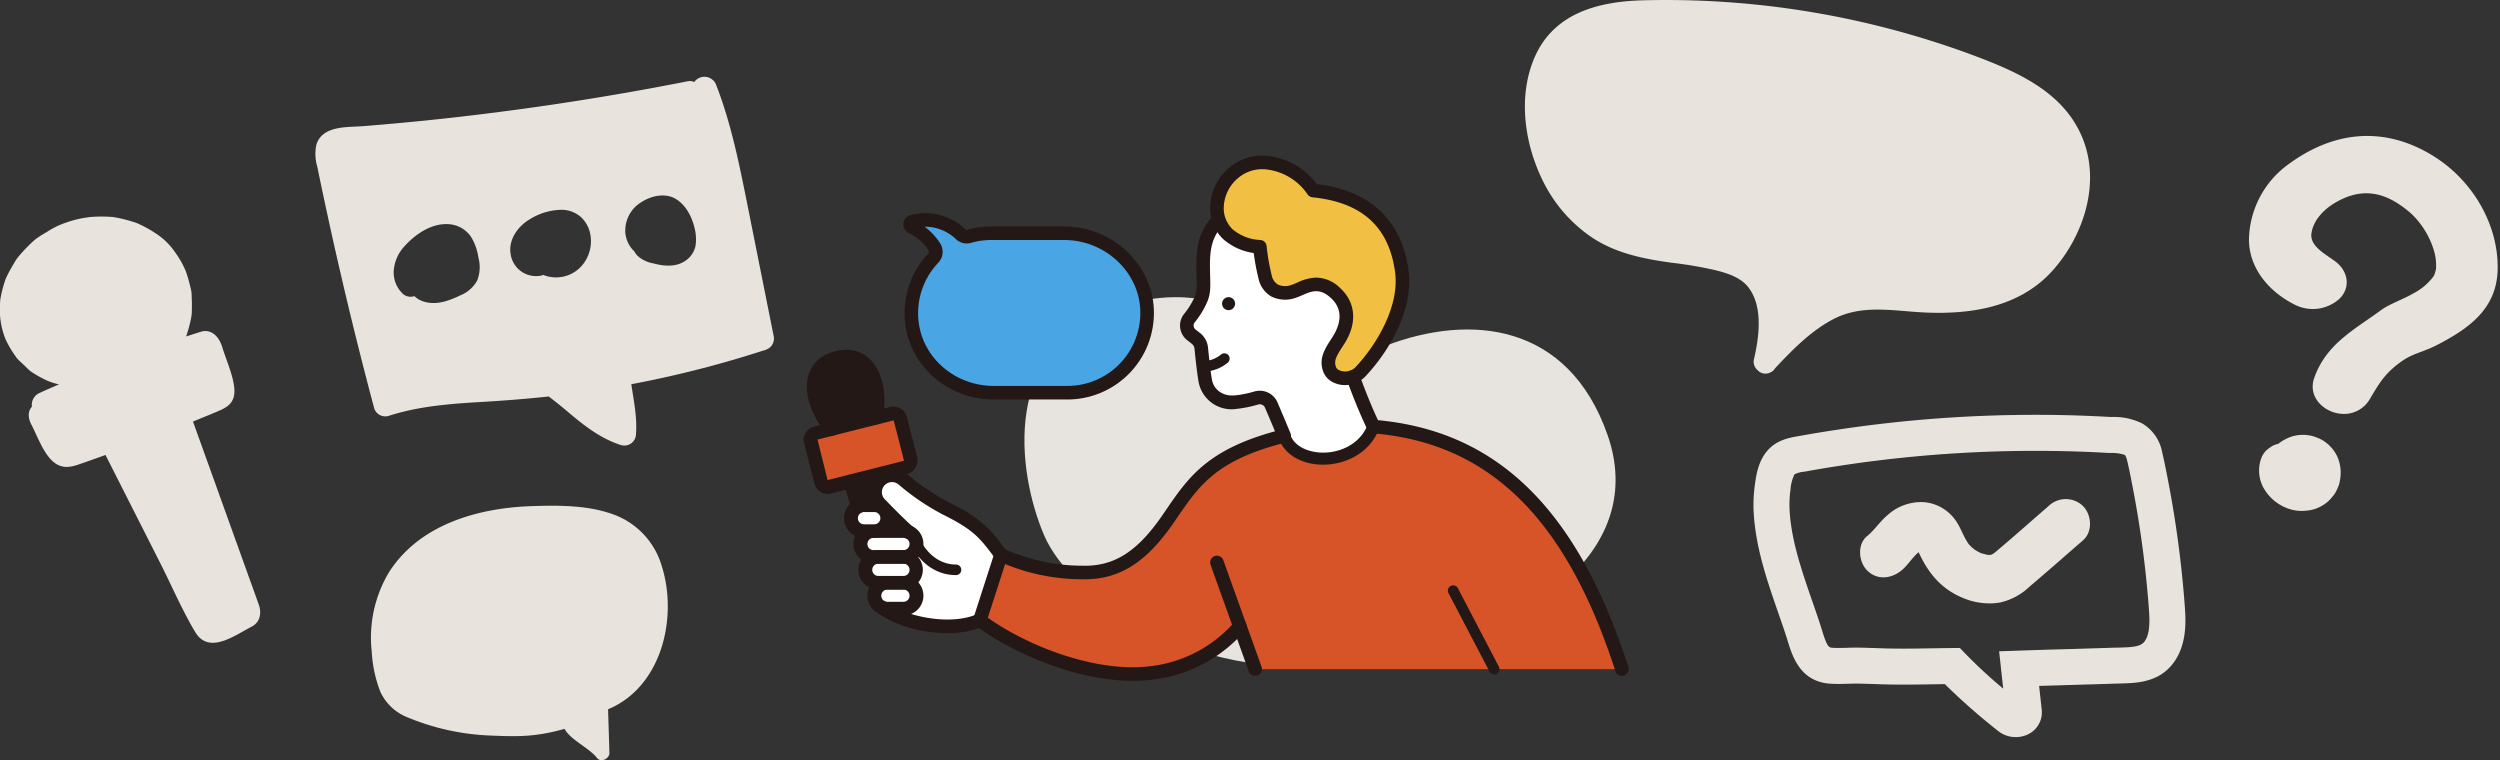 <svg xmlns="http://www.w3.org/2000/svg" xmlns:xlink="http://www.w3.org/1999/xlink" width="542.158" height="164.858" viewBox="0 0 542.158 164.858"><rect x="0" y="0" width="542.158" height="164.858" fill="#333333" stroke="none"/><defs><clipPath id="a"><rect width="180" height="120" transform="translate(0 0)" fill="none"/></clipPath></defs><g transform="translate(-519.173 -2220.141)"><g transform="translate(10)"><path d="M121.1,30.379c-3.906-10.2-13.93-14.642-23.488-18.248A191.164,191.164,0,0,0,25.452.073C15.925.339,6.331,2.832,2.154,12.332-1.614,20.9-.087,31.309,4.02,39.47a31.486,31.486,0,0,0,10.34,11.9c5.2,3.538,11.293,4.758,17.417,5.6a87.753,87.753,0,0,1,9.482,1.612c2.677.674,5.651,1.575,7.353,3.918,3.057,4.2,2.166,10.637,1.079,15.333a2.382,2.382,0,0,0,.732,2.4,2.318,2.318,0,0,0,2.788.548,2.054,2.054,0,0,0,1.005-.866c3.744-4,7.679-8.049,12.562-10.644,5.651-3.007,11.686-2.087,17.809-1.634,10.8.8,22.348-.505,29.938-9.054,6.6-7.431,10.258-18.6,6.579-28.2" transform="translate(839.865 2220.141)" fill="#e8e3dd"/><path d="M-7570.784-9337.972a9.91,9.91,0,0,1-5.682-4.1,7.792,7.792,0,0,1-.979-6.713,4.816,4.816,0,0,1,1.345-2.161c.352-.258.7-.511,1.057-.766a4.318,4.318,0,0,1,1.372-.506,9.544,9.544,0,0,1,3.036-1.627,8.341,8.341,0,0,1,4.1-.145,6.213,6.213,0,0,1,1.313.428,6.21,6.21,0,0,1,1.208.565,8.368,8.368,0,0,1,2.693,2.653,7.422,7.422,0,0,1,.979,2.381,8.455,8.455,0,0,1,.21,2.612,10.672,10.672,0,0,1-.329,1.908,10.639,10.639,0,0,1-.766,1.738,6.206,6.206,0,0,1-.766,1.033,6.066,6.066,0,0,1-.879.947,8.256,8.256,0,0,1-3.587,1.823,11.355,11.355,0,0,1-2.12.216A8.522,8.522,0,0,1-7570.784-9337.972Zm4.944-28.584c2.625-7.353,8.54-10.325,14.5-14.687,1.856-1.357,4.968-2.407,6.9-3.572a12.73,12.73,0,0,0,4.438-3.7,2.045,2.045,0,0,0,.16-.265c0,.013-.009.028-.014.045-.01.035.006-.008.034-.09a.143.143,0,0,0,.012-.037c.068-.2.183-.554.2-.62s.129-.477.179-.682c0-.046,0-.107,0-.187a11.005,11.005,0,0,0-.5-3.934,18.284,18.284,0,0,0-4.847-7.841c-5.109-4.5-10.32-6.109-16.626-2.341-2.312,1.379-4.634,3.69-5.048,6.58s3.308,4.632,5.317,6.209c2.7,2.116,3.2,5.623.738,8a8.625,8.625,0,0,1-9.713,1.246c-5.757-2.89-10.077-8.2-9.881-14.482a20.587,20.587,0,0,1,8.5-15.91c9.59-7.081,20.318-8.429,30.889-2.189,8.956,5.287,14.6,14.985,14.539,24.621-.052,8.808-6.162,13.087-13.084,16.686-3.057,1.591-5.221,1.823-7.595,3.476-3.57,2.48-4.833,4.537-6.994,8.19a6.432,6.432,0,0,1-5.671,3.317C-7563.44-9358.722-7567.385-9362.221-7565.839-9366.556Zm26.432-23.731a.257.257,0,0,0-.009.065c.009-.041.014-.065.01-.065Zm-.4,1.422-.012.037c-.005.013-.012.027-.02.045C-7539.822-9388.846-7539.809-9388.871-7539.809-9388.865Zm-21.328-2.814.007,0-.007,0Zm.022-.007-.015,0Zm0,0,0,0Zm.009,0-.009,0Zm0,0h0Zm0,0,0,0Zm0,0C-7561.066-9391.7-7561.075-9391.7-7561.092-9391.694Z" transform="translate(8576.892 11668.627)" fill="#e8e3dd"/><path d="M-7568.579-9337.187a9,9,0,0,1-2.333-.3,10.361,10.361,0,0,1-5.97-4.311,8.324,8.324,0,0,1-1.038-7.146,5.336,5.336,0,0,1,1.478-2.369l.022-.021.024-.018q.368-.27.737-.535l.322-.232.033-.021a4.626,4.626,0,0,1,1.411-.543,10.118,10.118,0,0,1,3.094-1.636,6.943,6.943,0,0,1,2.278-.355,12.791,12.791,0,0,1,2.064.19,5.622,5.622,0,0,1,1.23.382l.186.073.182.072a5.621,5.621,0,0,1,1.121.543,8.867,8.867,0,0,1,2.843,2.812,7.8,7.8,0,0,1,1.042,2.547l.012.065a8.619,8.619,0,0,1,.2,2.705c-.016.121-.031.245-.045.37a8.4,8.4,0,0,1-.3,1.625,10.906,10.906,0,0,1-.8,1.82,5.351,5.351,0,0,1-.682.949l-.139.167-.1.122a5.73,5.73,0,0,1-.853.9,8.64,8.64,0,0,1-3.806,1.924A11.821,11.821,0,0,1-7568.579-9337.187Zm-7.2-13.378a4.294,4.294,0,0,0-1.187,1.921l-.008.023a7.289,7.289,0,0,0,.923,6.267,9.365,9.365,0,0,0,5.394,3.9,8.023,8.023,0,0,0,2.077.268,10.825,10.825,0,0,0,2.027-.207,7.688,7.688,0,0,0,3.367-1.722,4.8,4.8,0,0,0,.7-.749l.1-.126.145-.174a4.545,4.545,0,0,0,.564-.774,10.023,10.023,0,0,0,.733-1.658,7.724,7.724,0,0,0,.262-1.437c.016-.128.031-.256.047-.383a7.87,7.87,0,0,0-.195-2.394l-.012-.064a6.835,6.835,0,0,0-.916-2.212,7.78,7.78,0,0,0-2.544-2.5,4.729,4.729,0,0,0-.93-.443l-.184-.073-.188-.074a4.734,4.734,0,0,0-1.018-.324,11.942,11.942,0,0,0-1.905-.177,5.977,5.977,0,0,0-1.954.3,9,9,0,0,0-2.884,1.544l-.093.075-.117.024a3.839,3.839,0,0,0-1.2.434l-.306.222Q-7575.425-9350.822-7575.778-9350.565Zm16.374-7.656a7.919,7.919,0,0,1-3.512-.836,7.247,7.247,0,0,1-2.691-2.268,5.772,5.772,0,0,1-.7-5.4c2.233-6.256,6.817-9.436,11.67-12.8.981-.681,2-1.385,3-2.121a24.4,24.4,0,0,1,4.069-2.167,30.433,30.433,0,0,0,2.873-1.431,12.236,12.236,0,0,0,4.287-3.562,1.739,1.739,0,0,0,.107-.171c.008-.024.018-.046.027-.067.075-.221.17-.517.184-.566v-.006c0-.017.1-.383.161-.608,0-.035,0-.077,0-.125v-.07a10.383,10.383,0,0,0-.471-3.7c-1.635-4.531-3.375-6.461-4.708-7.637a20.138,20.138,0,0,0-4.658-3.183,11.062,11.062,0,0,0-4.793-1.136,12.725,12.725,0,0,0-6.588,2.032,12.1,12.1,0,0,0-3.107,2.613,7.276,7.276,0,0,0-1.7,3.608c-.287,2,1.845,3.455,3.726,4.741.442.3.863.59,1.241.877h.35l0,.018h4.06l-3.5.779a6.06,6.06,0,0,1,1.772,3.864,5.441,5.441,0,0,1-1.741,4.222,8.716,8.716,0,0,1-6.036,2.333,9.526,9.526,0,0,1-4.249-1,20.131,20.131,0,0,1-7.355-6.123,14.309,14.309,0,0,1-2.8-8.822,20.436,20.436,0,0,1,2.448-9.1,21.882,21.882,0,0,1,6.26-7.192c5.639-4.164,11.5-6.275,17.433-6.275a27.383,27.383,0,0,1,14.007,4.058c9.04,5.336,14.843,15.171,14.785,25.055a15.207,15.207,0,0,1-4.1,10.631,33.189,33.189,0,0,1-9.257,6.5,31.085,31.085,0,0,1-3.611,1.552,16.549,16.549,0,0,0-3.929,1.891c-3.409,2.368-4.627,4.279-6.849,8.035a7.233,7.233,0,0,1-2.746,2.721A6.991,6.991,0,0,1-7559.4-9358.222Zm19.923-30.179c-.03.05-.066.106-.11.169a13.167,13.167,0,0,1-4.59,3.845,31.119,31.119,0,0,1-2.972,1.482,23.818,23.818,0,0,0-3.9,2.064c-1.016.744-2.036,1.452-3.023,2.137a50.116,50.116,0,0,0-6.68,5.2,18.312,18.312,0,0,0-4.618,7.117,4.729,4.729,0,0,0,.578,4.485,6.725,6.725,0,0,0,5.386,2.681,5.928,5.928,0,0,0,5.241-3.072,37.926,37.926,0,0,1,3.009-4.594,18.906,18.906,0,0,1,4.129-3.752,17.5,17.5,0,0,1,4.148-2.006,29.907,29.907,0,0,0,3.5-1.5,32.332,32.332,0,0,0,8.981-6.283,14.249,14.249,0,0,0,3.834-9.962c.056-9.535-5.554-19.029-14.293-24.187a26.4,26.4,0,0,0-13.5-3.919c-5.71,0-11.375,2.046-16.839,6.08a20.042,20.042,0,0,0-8.3,15.523,13.316,13.316,0,0,0,2.614,8.208,19.113,19.113,0,0,0,6.991,5.812,8.508,8.508,0,0,0,3.8.894,7.708,7.708,0,0,0,5.341-2.052,4.4,4.4,0,0,0,1.438-3.451,5.281,5.281,0,0,0-2.136-3.8c-.394-.309-.859-.627-1.353-.964-2.017-1.379-4.526-3.1-4.152-5.71a8.266,8.266,0,0,1,1.922-4.1,13.144,13.144,0,0,1,3.365-2.834,13.689,13.689,0,0,1,7.1-2.173,12.037,12.037,0,0,1,5.22,1.231,21.09,21.09,0,0,1,4.893,3.337,15.022,15.022,0,0,1,3.052,3.772,25.576,25.576,0,0,1,1.935,4.273,11.278,11.278,0,0,1,.531,4.011.614.614,0,0,1,0,.334v0l-.014.061c-.054.222-.172.657-.182.694-.027.1-.147.465-.2.626a.593.593,0,0,1-.025.074l0,.006A.806.806,0,0,1-7539.481-9388.4Z" transform="translate(8576.892 11668.627)" fill="rgba(0,0,0,0)"/><path d="M-7526.863-9350.379A139.436,139.436,0,0,1-7538.5-9360.6c-.83.01-1.658.025-2.488.039-3.512.055-7.142.115-10.747.014l-1.728-.057c-1.235-.041-2.471-.082-3.71-.105-.77-.021-1.539.01-2.312.031-1.244.033-2.524.066-3.859-.018-6.521-.416-8.218-5.955-9.232-9.266-.119-.385-.235-.77-.362-1.15-.526-1.613-1.092-3.234-1.657-4.865-2.351-6.771-4.778-13.768-5.316-21.174a32,32,0,0,1,.227-6.766c.29-2.014.685-4.77,2.475-7.031,2.047-2.584,4.946-3.08,6.866-3.412l.488-.086q3.463-.624,6.954-1.16a287.952,287.952,0,0,1,53.207-3.248q3.236.108,6.458.285c.312.016.635.029.96.035a13.907,13.907,0,0,1,6.549,1.383,9.174,9.174,0,0,1,4.353,6.23c.5,2.1.911,4.221,1.306,6.271l.058.3a233.778,233.778,0,0,1,3.528,26.559c.229,3.049.612,8.156-2.193,12.244-3.175,4.629-8.239,4.734-11.934,4.816l-1.057.027c-3.125.105-6.251.193-9.373.283q-3.505.105-7.01.209l.555,5.082a5.286,5.286,0,0,1-2.723,5.295,5.994,5.994,0,0,1-2.878.723A6.069,6.069,0,0,1-7526.863-9350.379Zm-7.2-16.844a103.909,103.909,0,0,0,8.224,7.6l-.883-8.092,4.2-.15q5.626-.193,11.255-.344,4.667-.138,9.341-.287l1.147-.027c3.233-.07,4.844-.236,5.663-1.428,1.159-1.687,1.057-4.5.85-7.246a227.265,227.265,0,0,0-3.409-25.668l-.061-.307c-.376-1.967-.768-4-1.23-5.928-.074-.32-.281-1.068-.571-1.23a8.765,8.765,0,0,0-3-.395c-.386-.014-.764-.025-1.134-.047q-3.136-.176-6.284-.275a280.152,280.152,0,0,0-51.761,3.16q-3.382.521-6.762,1.129l-.549.1a5.667,5.667,0,0,0-2.072.564,8.711,8.711,0,0,0-.863,3.285,23.935,23.935,0,0,0-.165,5.1c.461,6.383,2.72,12.887,4.9,19.18.581,1.67,1.158,3.338,1.7,4.992q.208.642.405,1.293c1.079,3.514,1.424,3.713,2.269,3.766.979.061,2.032.035,3.147,0,.891-.025,1.784-.051,2.667-.033,1.277.023,2.555.064,3.829.109l1.7.055c3.427.1,6.963.039,10.384-.02,1.4-.02,2.8-.047,4.2-.061l1.686-.014Zm-.1-11.9c-4.687-1.811-7.578-5.037-9.722-9.463-.033-.066-.18-.354-.307-.615-1.359,1.123-2.331,2.834-3.7,3.947-2.218,1.8-5.267,2.188-7.454,0-1.864-1.863-2.209-5.654,0-7.451,1.649-1.338,2.771-3.174,4.4-4.523a10.829,10.829,0,0,1,8.124-2.818,9.372,9.372,0,0,1,6.322,3.488c1.426,1.756,1.955,3.965,3.288,5.73.069.041.5.5.565.559.094.092.527.418.621.5a10.323,10.323,0,0,0,1.125.648c.37.174-.02.037.646.227,1.625.469,1.859.387,2.925-.508,3.826-3.217,7.558-6.553,11.337-9.822a5.369,5.369,0,0,1,7.451,0c1.911,1.908,2.151,5.584,0,7.451-3.854,3.338-7.674,6.719-11.564,10.012a13.493,13.493,0,0,1-6.35,3.445,13.051,13.051,0,0,1-2.355.211A14.962,14.962,0,0,1-7534.168-9379.125Zm-9.217-10.547c.11,0,.162-.014.088-.072C-7543.282-9389.732-7543.321-9389.705-7543.385-9389.672Z" transform="translate(8469.434 11729.102)" fill="#e8e3dd"/><path d="M-7523.1-9348.6h0a6.555,6.555,0,0,1-4.073-1.386,141.5,141.5,0,0,1-11.535-10.105c-.552.007-1.109.017-1.65.025l-.881.015c-2.035.032-4.14.064-6.242.064-1.561,0-2.958-.018-4.272-.055l-1.73-.057c-1.213-.041-2.467-.082-3.7-.105-.174,0-.349-.007-.538-.007-.458,0-.93.014-1.385.027l-.365.011c-.624.017-1.332.035-2.034.035-.682,0-1.294-.018-1.871-.054a9.089,9.089,0,0,1-7.052-3.749,19.094,19.094,0,0,1-2.627-5.868l-.07-.228c-.093-.3-.188-.611-.289-.912-.481-1.474-1-2.982-1.51-4.441l-.146-.418c-2.359-6.8-4.8-13.827-5.342-21.3a32.507,32.507,0,0,1,.23-6.872v-.011c.3-2.066.706-4.9,2.576-7.261,2.161-2.728,5.169-3.248,7.159-3.592l.014,0,.486-.085c2.287-.412,4.631-.8,6.965-1.162a290.243,290.243,0,0,1,44.123-3.4c3.055,0,6.142.05,9.177.149,2.2.074,4.378.17,6.469.286.376.019.667.029.941.034h.031a14.285,14.285,0,0,1,6.752,1.445,9.647,9.647,0,0,1,4.6,6.551c.5,2.093.907,4.2,1.3,6.229l.07.37a234.227,234.227,0,0,1,3.536,26.614c.234,3.118.625,8.333-2.28,12.564a10.607,10.607,0,0,1-6.035,4.308,24.335,24.335,0,0,1-6.283.725h-.017l-1.055.027c-2.795.094-5.64.176-8.391.255l-.981.028-2.8.083q-1.836.054-3.673.109l.5,4.544a5.782,5.782,0,0,1-2.979,5.788A6.5,6.5,0,0,1-7523.1-9348.6Zm-15.2-12.5.149.148a139.3,139.3,0,0,0,11.6,10.18,5.546,5.546,0,0,0,3.448,1.168,5.5,5.5,0,0,0,2.637-.66,4.8,4.8,0,0,0,2.468-4.8l-.613-5.619.54-.017,4.215-.126,2.8-.083.982-.028c2.75-.078,5.593-.16,8.389-.255l1.08-.027a23.182,23.182,0,0,0,6.026-.687,9.642,9.642,0,0,0,5.49-3.913c2.705-3.941,2.331-8.937,2.107-11.921a233.139,233.139,0,0,0-3.521-26.5l-.07-.368c-.389-2.023-.792-4.115-1.289-6.186a8.688,8.688,0,0,0-4.11-5.911,13.459,13.459,0,0,0-6.3-1.319h-.019c-.284,0-.584-.017-.972-.036-2.086-.115-4.255-.211-6.45-.284-3.023-.1-6.1-.149-9.144-.149a289.247,289.247,0,0,0-43.971,3.392c-2.326.357-4.661.747-6.941,1.158l-.506.089c-4.622.8-5.78,2.261-6.545,3.228-1.7,2.152-2.089,4.828-2.371,6.782v.01a31.506,31.506,0,0,0-.223,6.659c.534,7.343,2.952,14.309,5.29,21.045l.146.419c.507,1.463,1.032,2.976,1.515,4.455.1.309.2.625.295.932l.07.227a18.275,18.275,0,0,0,2.477,5.569,8.027,8.027,0,0,0,6.31,3.345c.555.035,1.146.052,1.808.052.689,0,1.359-.018,2.007-.035l.362-.011c.463-.014.941-.027,1.415-.027.2,0,.382,0,.562.007,1.238.023,2.5.065,3.712.105l1.728.057c1.3.037,2.691.055,4.242.055,2.094,0,4.195-.032,6.226-.064l.879-.015c.611-.01,1.243-.021,1.866-.028Zm13.089,2.657-.953-.8a103.082,103.082,0,0,1-8.264-7.637l-1.02-1.061-1.47.012c-.89.009-1.8.023-2.673.037l-1.527.023c-2.084.036-4.242.072-6.38.072-1.475,0-2.792-.017-4.025-.053l-1.7-.055c-1.144-.041-2.491-.085-3.822-.109-.194,0-.392-.006-.6-.006-.677,0-1.369.02-2.039.039-.623.018-1.231.033-1.814.033-.516,0-.967-.013-1.378-.038-1.245-.078-1.676-.731-2.716-4.118-.141-.462-.272-.882-.4-1.285-.549-1.672-1.14-3.378-1.7-4.982l-.011-.032c-2.189-6.312-4.453-12.838-4.917-19.275a24.431,24.431,0,0,1,.168-5.2,8.5,8.5,0,0,1,.966-3.524c.272-.342.922-.5,2.371-.746h.008l.545-.1c2.185-.394,4.464-.774,6.775-1.131a282.306,282.306,0,0,1,42.932-3.312c2.969,0,5.971.049,8.921.146,2.177.071,4.3.164,6.3.276.313.018.626.029.958.04l.165.006a8.349,8.349,0,0,1,3.223.458,2.348,2.348,0,0,1,.814,1.554c.481,2.006.9,4.191,1.234,5.947l.06.3a227.8,227.8,0,0,1,3.417,25.728c.213,2.828.317,5.742-.936,7.566-1,1.461-2.959,1.577-6.064,1.645l-1.146.027c-3.08.1-6.215.194-9.247.284l-.091,0c-3.577.1-7.416.212-11.252.344l-3.66.131Zm-9.814-10.5,1.319,1.372a98.337,98.337,0,0,0,7.23,6.756l-.805-7.382,4.735-.17c3.841-.132,7.681-.243,11.259-.344l.09,0c3.031-.089,6.165-.182,9.248-.284l1.152-.027c3.319-.072,4.613-.266,5.263-1.211,1.069-1.557.963-4.274.763-6.925a226.842,226.842,0,0,0-3.4-25.612l-.06-.3c-.334-1.749-.75-3.922-1.226-5.908a2.628,2.628,0,0,0-.345-.919,9.455,9.455,0,0,0-2.752-.322l-.166-.006c-.323-.012-.658-.023-.98-.042-1.992-.111-4.1-.2-6.271-.274-2.94-.1-5.931-.146-8.889-.146a281.311,281.311,0,0,0-42.78,3.3c-2.3.355-4.573.734-6.749,1.127l-.563.1a9.586,9.586,0,0,0-1.775.408,9.579,9.579,0,0,0-.739,3.018,23.417,23.417,0,0,0-.162,4.99c.456,6.308,2.7,12.771,4.865,19.021l.011.032c.56,1.608,1.152,3.319,1.7,5,.133.411.267.837.409,1.3,1.033,3.363,1.3,3.379,1.821,3.412.39.024.821.036,1.316.036.57,0,1.17-.016,1.786-.033.676-.02,1.376-.039,2.067-.039.22,0,.424,0,.624.006,1.338.024,2.69.069,3.837.109l1.7.055c1.222.036,2.53.053,3.995.053,2.129,0,4.282-.036,6.364-.072l1.526-.023c.878-.014,1.787-.028,2.681-.037Zm6.208-8.666a15.552,15.552,0,0,1-5.531-1.051,16.772,16.772,0,0,1-5.99-3.865,21.288,21.288,0,0,1-4-5.843l-.012-.023a19.2,19.2,0,0,0-1.287,1.456,14.377,14.377,0,0,1-1.949,2.066,6.819,6.819,0,0,1-4.242,1.611,5.4,5.4,0,0,1-3.881-1.646,6.2,6.2,0,0,1-1.668-4.6,4.853,4.853,0,0,1,1.707-3.6,17.847,17.847,0,0,0,2.175-2.231,19.416,19.416,0,0,1,2.225-2.29,11.618,11.618,0,0,1,7.444-2.987,9.75,9.75,0,0,1,1.053.058,9.723,9.723,0,0,1,3.7,1.169,10.192,10.192,0,0,1,2.959,2.5,15.114,15.114,0,0,1,1.807,3.1,15.556,15.556,0,0,0,1.456,2.6c.075.066.188.179.4.4.054.056.121.125.138.141l.011.011c.042.04.237.192.342.274s.179.14.228.181a9.629,9.629,0,0,0,1.043.6c.093.043.147.071.181.091h0c.059.015.167.043.38.1a5.182,5.182,0,0,0,1.26.262c.353,0,.586-.151,1.207-.672,2.487-2.091,4.976-4.27,7.384-6.376,1.292-1.131,2.627-2.3,3.947-3.441a6.437,6.437,0,0,1,4.192-1.627,5.469,5.469,0,0,1,3.939,1.651,6.039,6.039,0,0,1,1.667,4.432,5.114,5.114,0,0,1-1.693,3.751c-1.253,1.085-2.523,2.193-3.751,3.265-2.551,2.226-5.189,4.526-7.817,6.751a14.106,14.106,0,0,1-6.583,3.556A13.657,13.657,0,0,1-7528.816-9377.607Zm-14.809-11.568c.059.118.112.225.148.295l.038.075a20.31,20.31,0,0,0,3.812,5.577,15.785,15.785,0,0,0,5.64,3.637,14.523,14.523,0,0,0,5.171.984,12.568,12.568,0,0,0,2.265-.2,12.912,12.912,0,0,0,6.116-3.334c2.623-2.221,5.258-4.52,7.807-6.742,1.229-1.072,2.5-2.181,3.754-3.267a4.127,4.127,0,0,0,1.349-3.029,5.024,5.024,0,0,0-1.375-3.69,4.488,4.488,0,0,0-3.232-1.358,5.438,5.438,0,0,0-3.538,1.383c-1.318,1.141-2.653,2.309-3.944,3.438-2.411,2.11-4.9,4.292-7.4,6.39a2.768,2.768,0,0,1-1.85.906,5.8,5.8,0,0,1-1.536-.3c-.2-.058-.3-.084-.357-.1a.757.757,0,0,1-.22-.085c-.015-.009-.045-.026-.142-.072a10.53,10.53,0,0,1-1.185-.681l-.03-.02-.027-.024c-.028-.024-.132-.105-.216-.172-.211-.164-.346-.271-.418-.34-.029-.027-.073-.072-.174-.176s-.266-.273-.333-.334l-.055-.033-.06-.078a16.225,16.225,0,0,1-1.6-2.818,14.163,14.163,0,0,0-1.682-2.9,8.823,8.823,0,0,0-5.988-3.307,8.765,8.765,0,0,0-.945-.052,10.648,10.648,0,0,0-6.806,2.758,18.263,18.263,0,0,0-2.108,2.176,18.873,18.873,0,0,1-2.3,2.352,3.869,3.869,0,0,0-1.338,2.871,5.177,5.177,0,0,0,1.377,3.838,4.42,4.42,0,0,0,3.174,1.354,5.823,5.823,0,0,0,3.611-1.388,13.507,13.507,0,0,0,1.809-1.927,18.737,18.737,0,0,1,1.457-1.629l-.4-.008,1.024-.535.3-.252.036.074.372-.2.018-.009a.462.462,0,0,0-.194.354.494.494,0,0,0,.184.416l0,0,.234-.3v0l.387-.486a.536.536,0,0,1,.2.605.549.549,0,0,1-.577.359h-.026Z" transform="translate(8469.434 11729.102)" fill="rgba(0,0,0,0)"/><path d="M132.866,56.154q-2.841-14.213-5.685-28.425c-1.763-8.814-3.529-17.656-6.807-26.059a2.714,2.714,0,0,0-4.708-.542,2.5,2.5,0,0,0-1.5-.143Q86.127,6.519,57.671,9.455q-6.883.7-13.784,1.25c-3.444.274-8.831-.184-10.162,3.965a9.712,9.712,0,0,0,.2,4.9c.484,2.391.988,4.779,1.5,7.167q1.483,6.96,3.075,13.9Q42.093,56.3,46.234,71.826a2.512,2.512,0,0,0,3.06,1.738c6.579-2.138,13.417-2.645,20.28-3.05,4.854-.285,9.693-.663,14.522-1.181,1.227.927,2.439,1.881,3.622,2.884,3.695,3.129,7.451,6.227,12.154,7.678a2.521,2.521,0,0,0,3.149-2.4c.265-3.348-.378-6.681-.884-9.976-.045-.282-.086-.564-.131-.847a233.387,233.387,0,0,0,29.123-7.461,2.556,2.556,0,0,0,1.738-3.06M68.553,44.235a7.164,7.164,0,0,1-3.526,3.118c-2.637,1.275-5.579,2.37-8.467,1.247a5,5,0,0,1-1.6-1.041,2.489,2.489,0,0,1-2.443-.448A6.326,6.326,0,0,1,50.492,42a8.675,8.675,0,0,1,2.337-5.254c2.491-2.773,6.217-5.252,10.084-4.733a6.324,6.324,0,0,1,4.341,2.7,11.819,11.819,0,0,1,1.587,4.472,7.8,7.8,0,0,1-.289,5.058M91.3,40.947A7.413,7.413,0,0,1,84.458,43.4a7.051,7.051,0,0,1-1.552-.434,1.905,1.905,0,0,1-.242.1,5.562,5.562,0,0,1-6.849-4.791c-.441-3.013,1.638-5.872,4.116-7.338a13.344,13.344,0,0,1,7.126-2.094,6.424,6.424,0,0,1,3.968,1.526,6.738,6.738,0,0,1,2.026,3.466,8.158,8.158,0,0,1-1.75,7.111m24.636-4.3a5.2,5.2,0,0,1-2.23,3.274c-2.1,1.423-4.676,1.151-6.995.531a6.751,6.751,0,0,1-3.383-1.657,4.874,4.874,0,0,1-.682-.959c-.02-.018-.045-.028-.063-.045a6.31,6.31,0,0,1-1.862-3.841,7.207,7.207,0,0,1,3.542-6.812c2.084-1.307,4.967-1.992,7.234-.736,2.214,1.225,3.6,3.816,4.174,6.205a9.67,9.67,0,0,1,.265,4.04" transform="translate(544.073 2236.793)" fill="#e8e3dd"/><path d="M43.6,50.466c-1.089.325-2.161.7-3.245,1.034a27.345,27.345,0,0,0,1.072-3.9,7.548,7.548,0,0,0,.158-1.181c.06-1.283.031-2.61-.025-3.893-.011-.241-.022-.485-.056-.726-.025-.18-.056-.358-.1-.534a38.763,38.763,0,0,0-1.083-3.856,20.42,20.42,0,0,0-2.308-4.11,14.793,14.793,0,0,0-4.121-4.078,27.119,27.119,0,0,0-3.907-2.176,7.915,7.915,0,0,0-1.189-.423,28.01,28.01,0,0,0-4.361-1.034,31.108,31.108,0,0,0-4.542-.02A23.12,23.12,0,0,0,14.064,26.9a17.16,17.16,0,0,0-3.951,1.976,22.126,22.126,0,0,0-2.455,1.566,31.266,31.266,0,0,0-3.285,3.319,8.651,8.651,0,0,0-1.053,1.385c-.668,1.114-1.343,2.277-1.9,3.444a6.385,6.385,0,0,0-.321.795,27.271,27.271,0,0,0-1,3.9,6.454,6.454,0,0,0-.074.837,17.266,17.266,0,0,0,1.2,8.03A22.486,22.486,0,0,0,3.3,55.7a5.516,5.516,0,0,0,.448.6c.392.45,1.18,1.138,1.374,1.321.385.368,1,1.02,1.519,1.434A24.183,24.183,0,0,0,10.069,61a12.509,12.509,0,0,0,2.74.878c-1.454.642-2.918,1.261-4.361,1.931a2.827,2.827,0,0,0-1.524,2.909c-.757.826-1,2.189-.145,3.842,1.274,2.461,2.541,6.016,4.511,7.874,2.257,2.134,4.433,1.287,6.56.552C19.533,78.4,21.2,77.8,22.876,77.2Q28.853,89,34.827,100.8c2.479,4.894,4.689,10.091,7.509,14.8,2.983,4.976,8.582.713,12.235-1.169,1.884-.973,2.2-2.987,1.546-4.794Q48.983,89.791,41.85,69.947c1.659-.675,3.319-1.348,4.969-2.042,2.136-.9,4.248-1.753,4-5.074-.216-2.825-1.771-6.248-2.626-9.034-.779-2.53-2.548-3.943-4.593-3.332" transform="translate(509.173 2241.609)" fill="#e8e3dd"/><path d="M39.7,87.686a28.1,28.1,0,0,0,1.884,8.792,10.872,10.872,0,0,0,5.879,5.507,51.916,51.916,0,0,0,18.555,3.968c6.059.259,9.666.164,15.5-1.471,1.323,2.441,5.327,4.109,7.033,6.308.859,1.108,2.733.146,2.695-1.116q-.147-4.721-.29-9.444c11.55-4.779,15.213-19.774,11.635-31.075A16.942,16.942,0,0,0,91.713,57.843c-5.454-1.89-11.683-1.856-17.381-1.66-11.66.4-24.339,3.992-30.936,14.414a27.6,27.6,0,0,0-3.7,17.089" transform="translate(550.087 2273.721)" fill="#e8e3dd"/></g><g transform="translate(693.001 2251)"><g transform="translate(-0.001 0)" clip-path="url(#a)"><path d="M41.462,16.544C15.5,24.628,19.4,52.622,25.218,66.2S58.195,99.565,95.048,93.745s60.909-24.828,52.373-49.269-29.871-26.382-48.106-19.4S70.121,7.62,41.462,16.544" transform="translate(27.388 19.035)" fill="#e7e3de"/><path d="M14.194,43.637c-1.938-1.726-4.4-4.209-6.258-6.138a3.662,3.662,0,0,1,4.973-5.361A50.456,50.456,0,0,0,22.287,38.5c6.891,3.413,8.478,5.4,11.919,10.055L29.628,62.751S16.988,66.582,9.581,60.2Z" transform="translate(9.037 40.919)" fill="#fff"/><path d="M72.224,48.357a4.868,4.868,0,0,0,1.74-1.188c4.606-4.927,9.99-13.618,8.855-21.794-1.272-9.145-6.635-16.124-19.214-17.4C59.414,1.883,51.031-.151,46.2,4.3c-3.6,3.314-4.087,7.544-2.841,10.59l-.395-.455c-2.615,2.917-3.321,5.735-3.219,10.463s.348,5.34-1.267,8.243A18.122,18.122,0,0,1,36.76,35.66a2.562,2.562,0,0,0,.436,3.618l.967.757a3.1,3.1,0,0,1,1.177,2.13c.185,1.92.556,5.458.893,7.209.475,2.478,2.859,4.906,6.72,4.479a24.572,24.572,0,0,0,4.278-.875,2.708,2.708,0,0,1,3.286,1.528c.725,1.7,1.763,4.133,2.82,6.681,4.5,6.868,14.649,7.3,19.352-2.015L72.224,48.359Z" transform="translate(47.343 2.483)" fill="#fff"/><path d="M8.354,36.535h6.475a2.8,2.8,0,0,1,0,5.6H8.354a2.8,2.8,0,1,1,0-5.6" transform="translate(7.259 47.776)" fill="#fff"/><path d="M8.808,38.963h5.428a2.8,2.8,0,1,1,0,5.6H8.808a2.8,2.8,0,1,1,0-5.6" transform="translate(7.856 50.951)" fill="#fff"/><path d="M9.656,41.391h3.471a2.8,2.8,0,1,1,0,5.6H9.656a2.8,2.8,0,0,1,0-5.6" transform="translate(8.964 54.126)" fill="#fff"/><path d="M7.456,34.107h2.22a2.8,2.8,0,1,1,0,5.6H7.456a2.8,2.8,0,1,1,0-5.6" transform="translate(6.088 44.601)" fill="#fff"/><path d="M70.259,47.169a4.592,4.592,0,0,1-5.338,1.1,2.784,2.784,0,0,1-1.463-1.544c-.762-2.16.254-3.683,1.9-6.224s3.178-6.858-.635-10.322-6.732-1.11-9.018-.348-5.335.508-6.24-3.175a44.939,44.939,0,0,1-1.128-6.478,11.45,11.45,0,0,1-6.858-2.668C38.433,14.84,37.672,8.743,42.5,4.3S55.709,1.883,59.9,7.979c12.575,1.272,17.94,8.25,19.209,17.4,1.135,8.176-4.248,16.867-8.852,21.794" transform="translate(51.049 2.483)" fill="#f1bf41"/><path d="M14.554,33.387c1.537-5.592-.51-15-8.384-12.974S1.04,31.663,5.083,35.821Z" transform="translate(1.488 26.326)" fill="#231815"/><path d="M43.587,10.178H27.768a17.128,17.128,0,0,0-4.668.655,1.943,1.943,0,0,1-1.872-.378A11.146,11.146,0,0,0,10.682,7.647a.647.647,0,0,0-.09,1.223,11.2,11.2,0,0,1,4.867,4.267,1.964,1.964,0,0,1-.231,2.453,17.222,17.222,0,0,0-4.6,14.215c1.14,8.686,8.954,14.961,17.718,14.961H44.312A17.294,17.294,0,0,0,61.6,26.941c-.284-9.466-8.543-16.763-18.012-16.763" transform="translate(13.336 9.538)" fill="#49a5e4"/><path d="M4.587,32.96l7.378-1.9.127.863a4.19,4.19,0,0,0-1.085,6.162l-4.842.189Z" transform="translate(6 40.62)" fill="#231815"/><path d="M102.125,26.718c27.946,2.287,43.952,21.849,53.859,52.59H76.466l-3.335-9.3A29.838,29.838,0,0,1,54.337,80.083C41.506,81.895,25.5,75.219,16.754,68.734l4.581-14.2a42.78,42.78,0,0,0,17.4,3.81c8,.254,13.465-3.81,18.8-11.559s8.892-13.973,25.23-18.053c5.391,7.1,15.5,6.494,19.357-2.017" transform="translate(21.911 34.938)" fill="#d75328"/><path d="M21.424,37.207,5.007,41.428a1.549,1.549,0,0,1-1.885-1.115L.888,31.623A1.546,1.546,0,0,1,2,29.737L18.42,25.517A1.548,1.548,0,0,1,20.3,26.631l2.236,8.691a1.549,1.549,0,0,1-1.115,1.885" transform="translate(1.098 33.303)" fill="#d75328"/><path d="M53.166,86.019c-.254,0-.51,0-.768-.012a44.129,44.129,0,0,1-17.919-3.923,1.454,1.454,0,0,1-.621-.485c-3.279-4.431-4.636-6.265-11.388-9.609A51.713,51.713,0,0,1,12.8,65.434a2.19,2.19,0,0,0-3.575,1.551,2.153,2.153,0,0,0,.609,1.659c1.747,1.809,4.235,4.332,6.178,6.062a1.472,1.472,0,1,1-1.959,2.2c-2.01-1.791-4.555-4.368-6.337-6.215a5.133,5.133,0,0,1,6.976-7.512,48.709,48.709,0,0,0,9.088,6.173c6.942,3.441,8.767,5.536,12.205,10.17a40.826,40.826,0,0,0,16.512,3.545c6.948.258,12.046-2.942,17.541-10.925l.771-1.124c4.779-6.992,8.933-13.066,23.661-17.091-.817-1.957-1.585-3.762-2.162-5.107a1.224,1.224,0,0,0-1.509-.7,25.658,25.658,0,0,1-4.542.925,7.268,7.268,0,0,1-8.324-5.663c-.346-1.812-.722-5.377-.916-7.341a1.594,1.594,0,0,0-.616-1.117l-.965-.757a4.025,4.025,0,0,1-1.532-2.73,3.983,3.983,0,0,1,.856-2.968,16.788,16.788,0,0,0,1.583-2.317c1.225-2.2,1.212-2.628,1.119-5.952l-.039-1.542c-.1-4.622.459-7.982,3.6-11.481a1.472,1.472,0,0,1,2.192,1.964c-2.225,2.483-2.942,4.867-2.845,9.452L80.4,20.12c.1,3.5.127,4.558-1.491,7.465a19.7,19.7,0,0,1-1.86,2.73,1.049,1.049,0,0,0-.226.787,1.111,1.111,0,0,0,.422.75l.967.757a4.586,4.586,0,0,1,1.731,3.148c.15,1.539.538,5.312.877,7.073.351,1.821,2.082,3.621,5.109,3.293a22.778,22.778,0,0,0,4.018-.822,4.192,4.192,0,0,1,5.063,2.356c.729,1.705,1.765,4.145,2.825,6.7a1.473,1.473,0,0,1-1,1.992c-14.993,3.743-18.789,9.3-23.6,16.327l-.778,1.133c-5.864,8.518-11.672,12.208-19.29,12.208" transform="translate(8.204 8.751)" fill="#231815"/><path d="M67.626,51.008a5.651,5.651,0,0,1-2.529-.591A4.232,4.232,0,0,1,62.9,48.045c-.995-2.815.328-4.848,2-7.426,1.29-1.985,2.878-5.6-.332-8.518-2.446-2.22-4.179-1.465-6.182-.593-.485.208-.944.406-1.382.552a6.774,6.774,0,0,1-5.335-.265,5.873,5.873,0,0,1-2.8-3.955,50.559,50.559,0,0,1-1.029-5.474,12.8,12.8,0,0,1-6.5-2.917,9.122,9.122,0,0,1-2.947-6.8,11.487,11.487,0,0,1,3.937-8.6,10.978,10.978,0,0,1,8.829-2.7,15.407,15.407,0,0,1,10.38,6.078C73.043,8.8,79.9,15.211,81.406,26.006c1.17,8.416-4.006,17.4-9.235,23a6.259,6.259,0,0,1-4.544,2M61.428,27.7a7.473,7.473,0,0,1,5.123,2.227c3.473,3.155,3.8,7.719.882,12.215-1.7,2.608-2.241,3.552-1.752,4.929a1.271,1.271,0,0,0,.734.718A3.111,3.111,0,0,0,70.02,47c4.551-4.872,9.5-13.184,8.469-20.585-1.359-9.775-7.214-15.053-17.9-16.133a1.475,1.475,0,0,1-1.064-.632,12.475,12.475,0,0,0-8.686-5.379A8.073,8.073,0,0,0,44.33,6.213a8.6,8.6,0,0,0-2.988,6.4,6.293,6.293,0,0,0,1.943,4.62,9.922,9.922,0,0,0,5.892,2.3,1.475,1.475,0,0,1,1.468,1.355,43.879,43.879,0,0,0,1.087,6.245,3.063,3.063,0,0,0,1.364,2.079,3.838,3.838,0,0,0,2.984.051c.362-.12.741-.288,1.14-.462a10.514,10.514,0,0,1,4.209-1.11M71.095,48h0Z" transform="translate(50.215 1.648)" fill="#231815"/><path d="M110.973,87.743a1.471,1.471,0,0,1-1.4-1.02C98.895,53.6,82.187,37.209,56.992,35.146a1.468,1.468,0,0,1-1.2-.822c-2.3-4.719-4.44-10.712-4.53-10.964a1.472,1.472,0,0,1,2.772-.99c.021.058,1.955,5.465,4.048,9.916,26.056,2.462,43.327,19.5,54.3,53.532a1.472,1.472,0,0,1-.951,1.853,1.455,1.455,0,0,1-.45.072" transform="translate(66.921 27.975)" fill="#231815"/><path d="M54.514,35.714c-.118,0-.235,0-.351,0-4.56-.12-8.125-2.347-9.3-5.811a1.307,1.307,0,1,1,2.476-.84c.974,2.866,4.2,3.962,6.893,4.036,3.466.106,8.144-1.456,10.011-6.12a1.308,1.308,0,1,1,2.43.972c-2.3,5.753-7.9,7.768-12.159,7.768" transform="translate(58.576 34.195)" fill="#231815"/><path d="M70.775,60.946a1.135,1.135,0,0,1-1.013-.616L60.868,43.309A1.144,1.144,0,0,1,62.9,42.249l8.892,17.022a1.141,1.141,0,0,1-.485,1.544,1.114,1.114,0,0,1-.528.132" transform="translate(79.427 54.445)" fill="#231815"/><path d="M48.16,64.915a1.477,1.477,0,0,1-1.387-.976L38.484,40.821a1.472,1.472,0,0,1,2.772-.995l8.292,23.118a1.474,1.474,0,0,1-.891,1.883,1.443,1.443,0,0,1-.5.088" transform="translate(50.213 50.803)" fill="#231815"/><path d="M15.665,44.443H9.187a4.273,4.273,0,1,1,0-8.545h6.478a4.273,4.273,0,1,1,0,8.545m-6.478-5.6a1.33,1.33,0,1,0,0,2.661h6.478a1.33,1.33,0,0,0,0-2.661Z" transform="translate(6.426 46.943)" fill="#231815"/><path d="M15.07,46.871H9.642a4.273,4.273,0,1,1,0-8.545H15.07a4.273,4.273,0,0,1,0,8.545m-5.428-5.6a1.329,1.329,0,1,0,0,2.658H15.07a1.329,1.329,0,1,0,0-2.658Z" transform="translate(7.021 50.118)" fill="#231815"/><path d="M13.96,49.3H10.489a4.273,4.273,0,1,1,0-8.545H13.96a4.273,4.273,0,1,1,0,8.545m-3.471-5.6a1.33,1.33,0,0,0,0,2.661H13.96a1.33,1.33,0,1,0,0-2.661Z" transform="translate(8.129 53.293)" fill="#231815"/><path d="M62.844,60.479c-11.52,0-24.872-5.347-33.411-11.444C22.6,51.571,12.41,49.469,7.478,45.7a1.473,1.473,0,0,1,1.788-2.34c4.29,3.275,14.068,5.195,19.775,2.654a1.48,1.48,0,0,1,1.475.164c9.138,6.775,24.614,12.743,36.5,11.077a28.49,28.49,0,0,0,17.827-9.5,1.472,1.472,0,1,1,2.349,1.775A31.116,31.116,0,0,1,67.425,60.17a32.677,32.677,0,0,1-4.581.309" transform="translate(9.026 56.308)" fill="#231815"/><path d="M17.588,55.275a1.473,1.473,0,0,1-1.4-1.925l4.581-14.195a1.472,1.472,0,0,1,2.8.9l-4.581,14.2a1.471,1.471,0,0,1-1.4,1.02" transform="translate(21.076 49.87)" fill="#231815"/><path d="M20.074,45.145c-3.985,0-7.408-2.2-9.639-6.189a1.145,1.145,0,0,1,2-1.119c1.809,3.238,4.523,5.019,7.641,5.019a1.145,1.145,0,0,1,0,2.289" transform="translate(13.456 48.715)" fill="#231815"/><path d="M7.456,34.107h2.22a2.8,2.8,0,1,1,0,5.6H7.456a2.8,2.8,0,1,1,0-5.6" transform="translate(6.088 44.601)" fill="#fff"/><path d="M10.51,42.015H8.29a4.273,4.273,0,1,1,0-8.545h2.22a4.273,4.273,0,1,1,0,8.545m-2.22-5.6a1.33,1.33,0,1,0,0,2.661h2.22a1.33,1.33,0,1,0,0-2.661Z" transform="translate(5.253 43.768)" fill="#231815"/><path d="M5.915,38.13a1.467,1.467,0,0,1-1.057-.445C2.01,34.754-.376,29.354.815,25.117c.526-1.867,1.962-4.3,5.82-5.294s6.293.448,7.652,1.83c3.085,3.136,3.6,9.018,2.52,12.96a1.473,1.473,0,0,1-2.841-.78c.877-3.192.452-7.848-1.777-10.115a4.639,4.639,0,0,0-4.821-1.043,4.637,4.637,0,0,0-3.72,3.24c-.858,3.06,1.015,7.343,3.323,9.718a1.472,1.472,0,0,1-1.057,2.5" transform="translate(0.657 25.49)" fill="#231815"/><path d="M5.45,43.787A3.028,3.028,0,0,1,2.53,41.516L.3,32.823A3.017,3.017,0,0,1,2.47,29.149l16.417-4.223A3.023,3.023,0,0,1,22.563,27.1L24.8,35.793a3.026,3.026,0,0,1-2.174,3.676L6.207,43.69a3.013,3.013,0,0,1-.757.1M19.711,27.831,3.2,32l2.181,8.783,16.509-4.165a.085.085,0,0,0,.055-.09Zm2.548,10.212h0Z" transform="translate(0.263 32.468)" fill="#231815"/><path d="M7.046,39.671a1.473,1.473,0,0,1-1.41-1.055L4.011,33.138a1.471,1.471,0,1,1,2.82-.838l1.627,5.478a1.477,1.477,0,0,1-1.412,1.892" transform="translate(5.166 40.86)" fill="#231815"/><path d="M45.149,47.074H29.182c-9.718,0-17.963-6.983-19.177-16.242A18.735,18.735,0,0,1,15,15.412a.494.494,0,0,0,.069-.628,9.8,9.8,0,0,0-4.225-3.732,2.129,2.129,0,0,1-1.274-2.13,2.106,2.106,0,0,1,1.6-1.869,12.653,12.653,0,0,1,11.9,3.159.538.538,0,0,0,.468.042,18.523,18.523,0,0,1,5.07-.711H44.422c10.44,0,19.182,8.16,19.482,18.189A18.766,18.766,0,0,1,45.149,47.074M14.186,9.6a13.566,13.566,0,0,1,3.337,3.563,3.432,3.432,0,0,1-.395,4.276,15.824,15.824,0,0,0-4.207,13.011c1.025,7.8,8.015,13.68,16.26,13.68H45.149A15.821,15.821,0,0,0,60.961,27.821c-.254-8.455-7.673-15.335-16.539-15.335H28.6a15.578,15.578,0,0,0-4.267.6,3.4,3.4,0,0,1-3.275-.715A9.78,9.78,0,0,0,14.186,9.6" transform="translate(12.501 8.702)" fill="#231815"/><path d="M38.393,23.805a1.144,1.144,0,0,1-.062-2.287,6.058,6.058,0,0,0,3.909-1.405,1.146,1.146,0,0,1,1.525,1.71,8.324,8.324,0,0,1-5.308,1.98l-.065,0" transform="translate(48.712 25.92)" fill="#231815"/><path d="M42.34,15.962a1.411,1.411,0,1,1-1.41-1.41,1.41,1.41,0,0,1,1.41,1.41" transform="translate(51.679 19.029)" fill="#231815"/></g></g></g></svg>